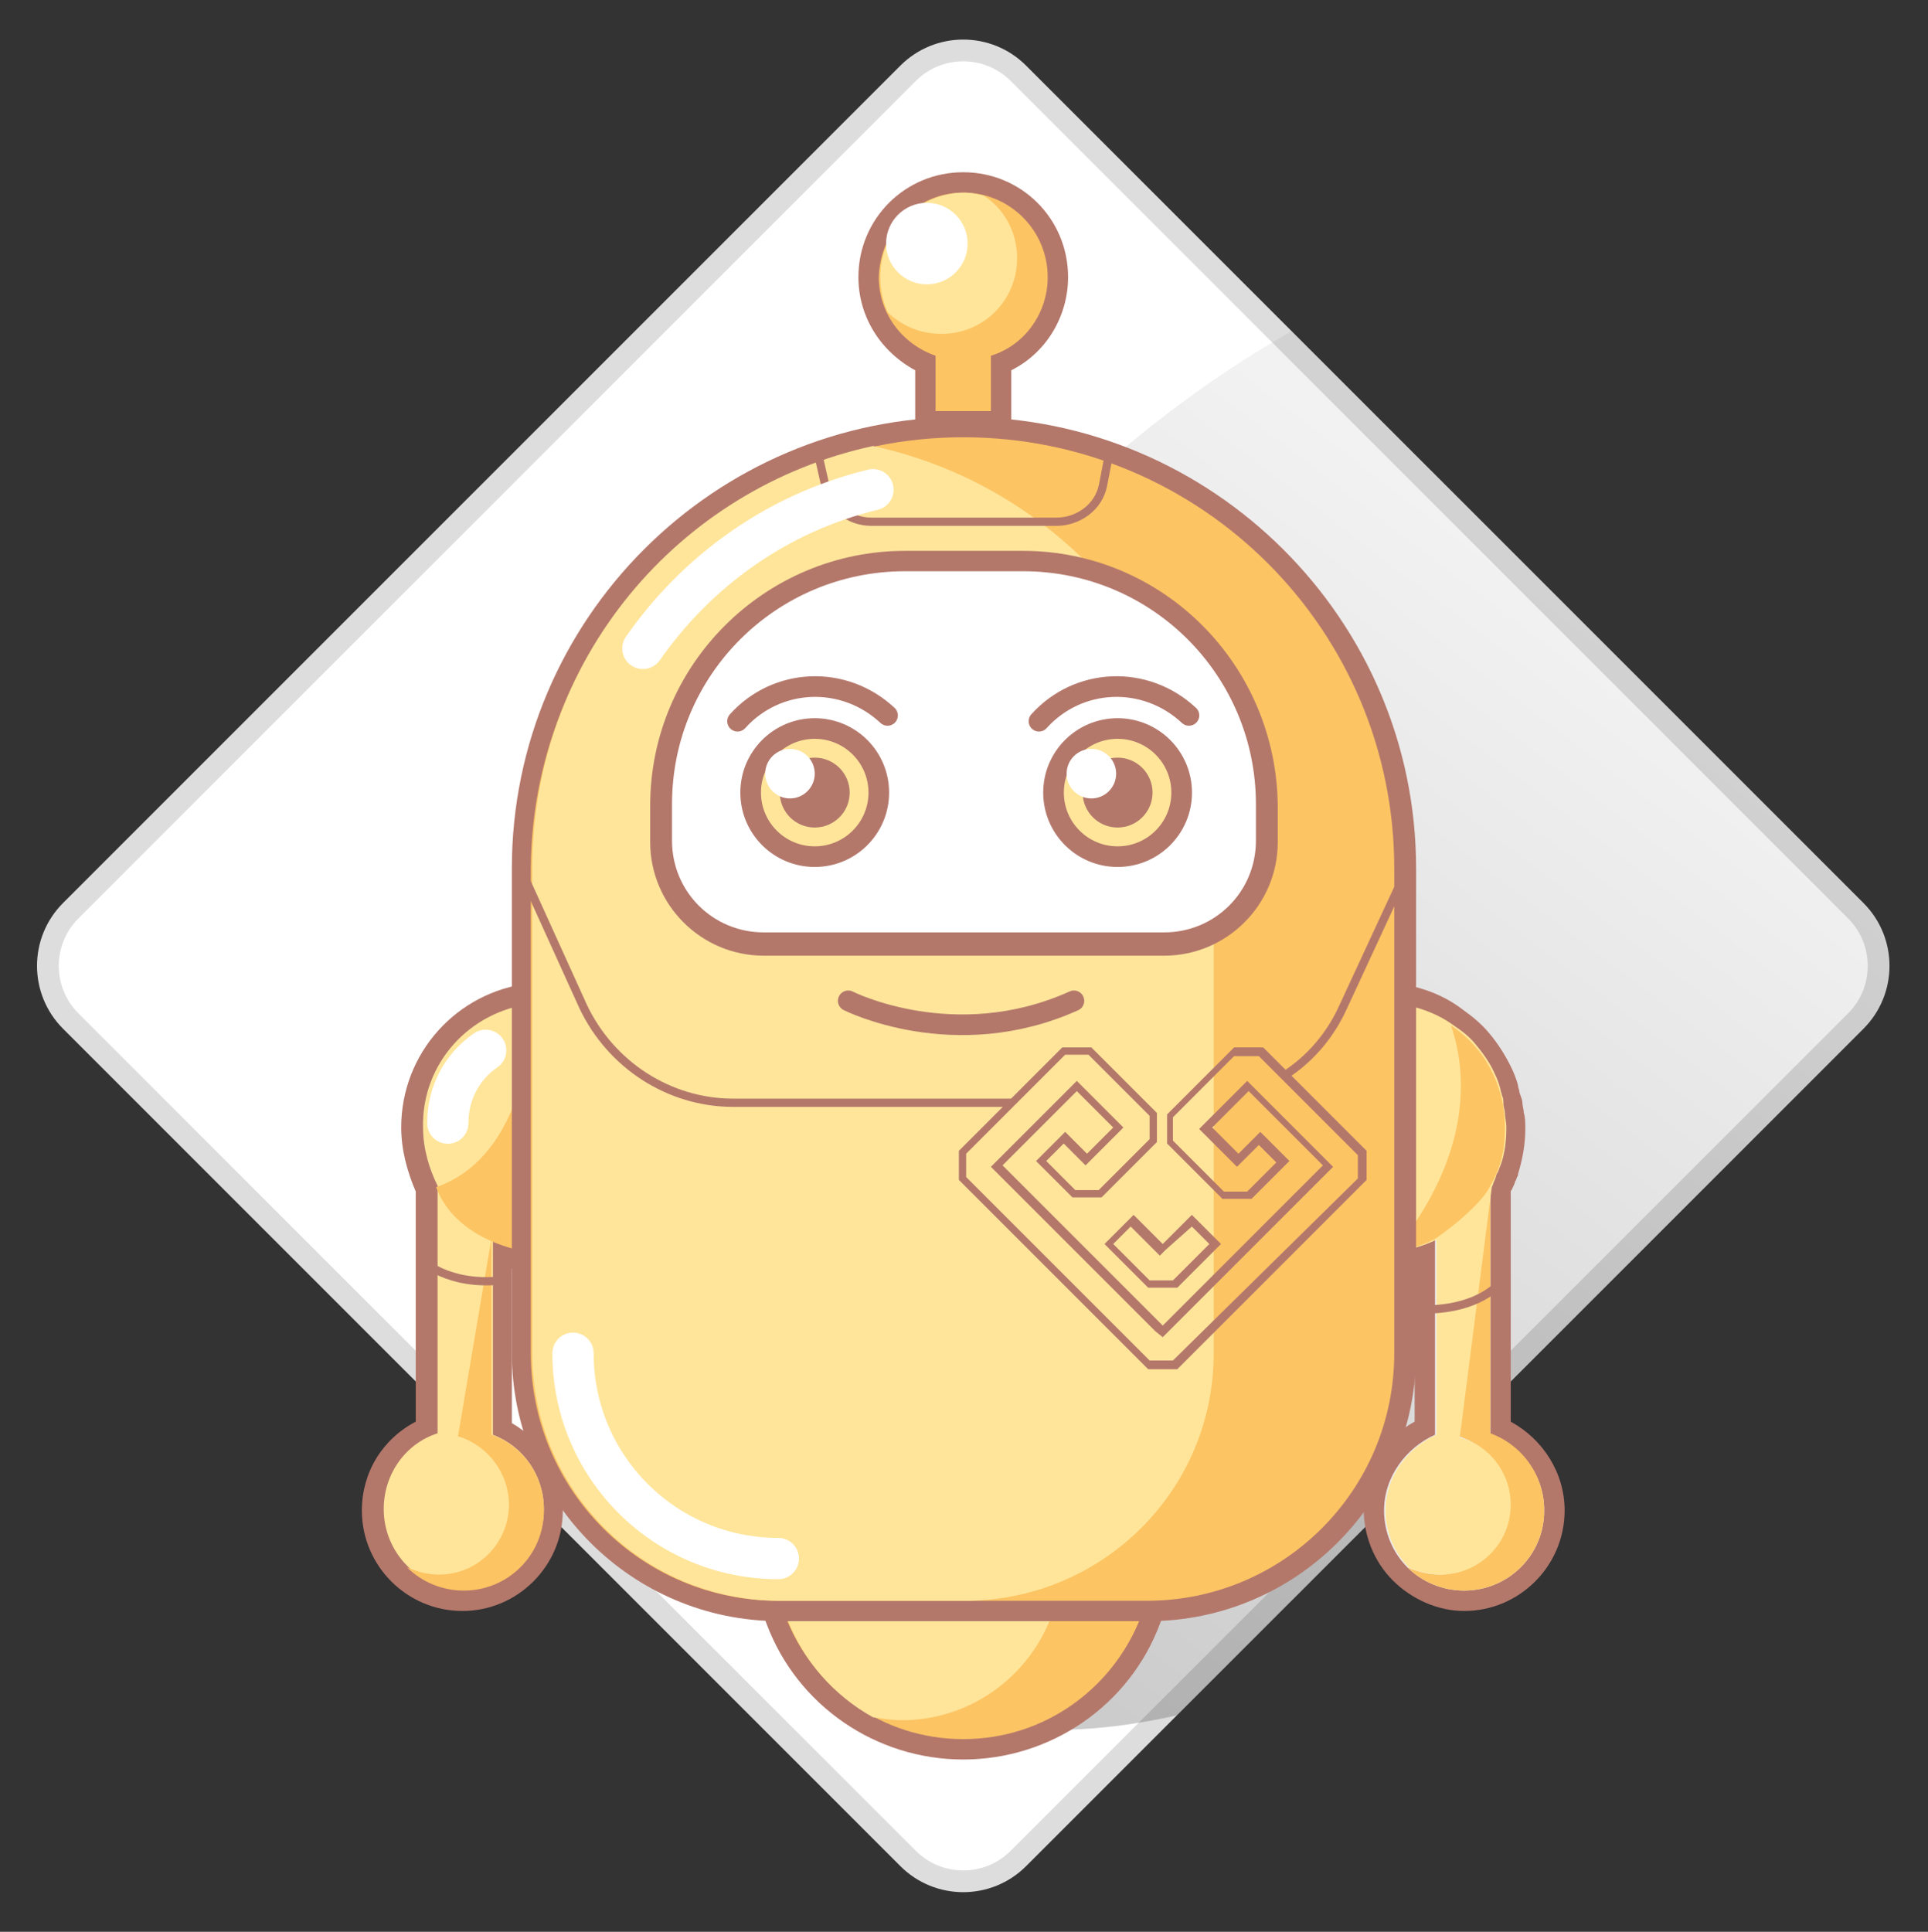 <svg width="525" height="526" viewBox="0 0 525 526" fill="none" xmlns="http://www.w3.org/2000/svg">
<rect x="0" y="0" width="525" height="526" fill="#333333" stroke="none"/>
<path d="M247.271 19.957C255.568 11.659 269.022 11.659 277.319 19.957L505.329 247.966C513.627 256.264 513.627 269.717 505.329 278.015L277.319 506.024C269.022 514.322 255.568 514.322 247.271 506.024L19.262 278.015C10.964 269.717 10.964 256.264 19.262 247.966L247.271 19.957Z" fill="white" stroke="#DDDDDD" stroke-width="5.919"/>
<path d="M507.422 245.873C516.875 255.326 516.875 270.654 507.422 280.107L320.481 467.047C284.246 475.33 250.551 470.913 225.113 451.591C161.997 403.648 173.622 282.118 251.079 180.146C280.885 140.908 316.096 110.284 351.734 90.186L507.422 245.873Z" fill="url(#paint0_linear_2618_6408)"/>
<path d="M398.691 435.864C391.951 435.864 386.003 433.485 381.245 428.727C376.487 423.969 374.108 417.625 374.108 411.281C374.108 401.765 379.659 393.042 387.986 389.077V341.894C385.607 342.687 382.831 343.48 380.056 343.48L376.884 343.876V270.127L380.056 270.523C386.4 271.316 391.951 273.299 397.105 276.867C399.484 278.453 401.467 280.436 403.449 282.815C405.828 285.194 407.414 287.969 409 291.142C409.793 292.728 410.586 294.314 410.983 295.9C410.983 296.693 411.379 297.089 411.379 297.882C411.776 298.675 411.776 299.468 411.776 300.261C411.776 301.054 412.172 302.244 412.172 303.037C412.172 304.226 412.569 305.812 412.569 307.002C412.569 310.967 412.173 314.535 410.983 318.104V318.5C410.983 318.897 410.586 319.69 410.19 320.086C409.793 320.879 409.793 321.276 409.397 322.069C409.397 322.465 409 322.862 408.604 323.258V388.284C417.327 392.249 423.275 400.972 423.275 410.885C423.275 424.762 412.172 435.864 398.691 435.864Z" fill="#EDEDED"/>
<path d="M380.055 273.299C386.003 274.092 391.157 276.075 395.519 279.247C397.898 280.833 399.88 282.419 401.466 284.401C403.449 286.78 405.431 289.556 406.621 292.331C407.414 293.917 407.81 295.107 408.207 296.693C408.207 297.089 408.603 297.882 408.603 298.279C409 299.072 409 299.865 409 300.658C409 301.451 409.396 302.244 409.396 303.037C409.396 304.226 409.793 305.416 409.793 307.002C409.793 310.57 409.396 314.139 408.207 317.311C407.81 318.104 407.81 318.5 407.414 319.293C407.017 319.69 407.017 320.483 406.621 321.276C406.224 322.069 406.224 322.465 405.828 323.258V390.663C414.551 393.835 420.498 401.765 420.498 411.281C420.498 423.573 410.586 433.089 398.691 433.089C392.743 433.089 387.192 430.71 383.227 426.745C379.262 422.78 376.883 417.229 376.883 411.281C376.883 402.162 382.831 394.232 390.761 390.663V337.532C387.589 339.118 383.624 340.308 380.055 340.704V273.299ZM374.108 266.955V273.299V340.704V347.048L380.452 346.255C382.038 346.255 383.624 345.859 385.21 345.462V387.095C376.487 391.853 371.332 400.972 371.332 410.885C371.332 418.022 374.108 425.159 379.262 430.313C384.417 435.468 391.554 438.64 398.691 438.64C413.758 438.64 426.049 426.348 426.049 411.281C426.049 400.972 420.102 391.853 411.379 387.095V324.448C411.379 324.051 411.775 324.051 411.775 323.655C412.172 322.862 412.568 322.069 412.568 321.672C412.965 321.276 412.965 320.483 413.361 320.086V319.69C414.551 315.725 415.344 311.76 415.344 307.398C415.344 305.812 415.344 304.226 414.947 303.037C414.947 302.244 414.551 301.054 414.551 300.261C414.551 299.468 414.154 298.675 413.758 297.486C413.758 296.693 413.361 296.296 413.361 295.503C412.965 293.917 412.172 291.935 411.379 290.349C409.793 287.177 407.81 284.005 405.431 281.229C403.449 278.85 401.07 276.868 398.294 274.885C393.14 270.92 386.796 268.541 380.055 267.748L374.108 266.955Z" fill="#B4786B"/>
<path d="M420.499 411.281C420.499 423.573 410.586 433.089 398.691 433.089C392.744 433.089 387.193 430.71 383.228 426.745C386.003 427.934 388.779 428.727 391.951 428.727C402.656 428.727 410.983 420.004 410.983 409.695C410.983 400.972 405.035 393.439 397.105 391.06L405.828 322.861V390.266C414.551 393.439 420.499 401.765 420.499 411.281Z" fill="#FCC463"/>
<path d="M411.378 409.694C411.378 420.4 402.655 428.726 392.346 428.726C389.174 428.726 386.002 427.933 383.623 426.744C379.658 422.779 377.279 417.228 377.279 411.28C377.279 402.161 383.227 394.231 391.157 390.662V337.531C387.985 339.117 384.02 340.307 380.451 340.703V273.298C386.399 274.091 391.553 276.073 395.915 279.245C398.294 280.831 400.276 282.417 401.862 284.4C403.845 286.779 405.827 289.554 407.017 292.33C407.81 293.916 408.206 295.105 408.603 296.691C408.603 297.088 408.999 297.881 408.999 298.277C409.396 299.07 409.396 299.863 409.396 300.656C409.396 301.449 409.792 302.242 409.792 303.035C409.792 304.225 410.189 305.414 410.189 307C410.189 310.569 409.792 314.137 408.603 317.309C408.206 318.102 408.206 318.499 407.81 319.292C407.413 319.688 407.413 320.481 407.017 321.274C406.62 322.067 406.62 322.464 406.224 323.257L397.501 391.455C405.431 393.438 411.378 400.971 411.378 409.694Z" fill="#FFE59A"/>
<path d="M405.826 322.861C408.998 317.31 409.791 312.552 409.791 307.001C409.791 295.503 404.24 285.194 395.121 279.246C399.482 291.934 401.068 314.138 379.657 340.704C383.622 340.307 387.191 339.118 390.363 337.532C390.759 337.532 403.051 328.809 405.826 322.861Z" fill="#FCC463"/>
<path d="M251.986 115.097V98.841C242.866 94.876 236.522 85.756 236.522 75.447C236.522 61.173 248.021 49.675 262.295 49.675C276.569 49.675 288.068 61.173 288.068 75.447C288.068 85.756 282.12 94.876 272.604 98.841V115.097H251.986Z" fill="#FCC463"/>
<path d="M262.294 52.45C274.982 52.45 285.291 62.758 285.291 75.447C285.291 85.359 278.947 94.082 269.828 96.858V111.925H254.761V96.858C245.641 93.686 239.297 85.359 239.297 75.447C239.694 62.758 249.606 52.45 262.294 52.45ZM262.294 46.898C246.434 46.898 233.746 59.587 233.746 75.447C233.746 86.152 239.694 95.668 249.21 100.823V112.321V117.872H254.761H269.828H275.379V112.321V100.823C284.895 96.065 290.842 86.152 290.842 75.447C290.842 59.587 278.154 46.898 262.294 46.898Z" fill="#B4786B"/>
<path d="M276.964 70.293C276.964 63.156 273.396 56.812 267.845 53.243C266.259 52.847 264.276 52.45 262.69 52.45C250.002 52.45 239.693 62.759 239.693 75.447C239.693 79.016 240.486 82.188 241.676 84.963C245.244 88.532 250.399 90.911 256.346 90.911C267.845 90.911 276.964 81.791 276.964 70.293Z" fill="#FFE59A"/>
<path d="M125.9 435.864C112.419 435.864 101.317 424.762 101.317 411.281C101.317 401.369 107.265 392.646 115.988 388.681V323.655C113.212 318.5 112.023 312.553 112.023 307.002C112.023 288.366 125.9 272.506 144.536 270.523L147.708 270.127V343.876L144.536 343.48C141.76 343.083 139.381 342.687 136.606 341.894V389.077C145.329 393.042 150.483 401.765 150.483 411.281C150.88 424.762 139.778 435.864 125.9 435.864Z" fill="#FFE59A"/>
<path d="M144.932 273.299V340.704C140.967 340.308 137.398 339.118 134.226 337.532V390.663C142.553 393.835 148.104 401.765 148.104 410.885C148.104 423.176 138.191 432.692 126.296 432.692C114.005 432.692 104.489 422.78 104.489 410.885C104.489 401.369 110.436 393.042 119.159 390.267V322.862C116.78 318.104 115.194 312.553 115.194 307.002C114.798 289.556 127.882 275.282 144.932 273.299ZM150.483 266.955L144.139 267.748C124.314 270.127 109.247 286.78 109.247 307.002C109.247 312.949 110.833 318.897 113.212 324.448V387.095C104.092 391.853 98.541 400.972 98.541 411.281C98.541 426.348 110.833 438.64 125.9 438.64C140.967 438.64 153.258 426.348 153.258 411.281C153.258 401.369 147.707 392.249 139.381 387.491V345.462C140.967 345.859 142.553 346.255 144.139 346.255L150.483 347.048V340.704V273.299V266.955Z" fill="#B4786B"/>
<path d="M148.102 411.283C148.102 423.575 138.19 433.091 126.295 433.091C120.347 433.091 114.796 430.712 110.831 426.747C113.607 427.936 116.382 428.729 119.554 428.729C130.26 428.729 138.586 420.006 138.586 409.697C138.586 400.974 132.639 393.441 124.709 391.062L133.828 337.138V390.665C142.551 393.837 148.102 401.767 148.102 411.283Z" fill="#FCC463"/>
<path d="M144.93 273.298C144.93 273.298 145.723 313.741 118.761 323.257C122.726 333.962 134.224 339.513 144.93 341.1C144.93 311.758 144.93 273.298 144.93 273.298Z" fill="#FCC463"/>
<path d="M121.936 305.811C121.936 297.485 125.901 290.348 132.245 285.986" stroke="white" stroke-width="11.239" stroke-miterlimit="10" stroke-linecap="round" stroke-linejoin="round"/>
<path d="M262.293 476.305C239.693 476.305 219.471 462.031 211.541 441.017L209.955 437.052H314.631L313.045 441.017C305.115 462.428 284.894 476.305 262.293 476.305Z" fill="#FCC463"/>
<path d="M310.667 440.226C303.134 459.654 284.498 473.532 262.294 473.532C240.09 473.532 221.455 459.654 213.921 440.226H310.667ZM318.597 434.675H310.271H214.318H205.991L208.767 442.208C217.093 464.412 238.504 479.083 262.294 479.083C286.084 479.083 307.495 464.412 315.822 442.208L318.597 434.675Z" fill="#B4786B"/>
<path d="M237.714 467.585C240.489 467.982 242.868 468.378 245.644 468.378C263.883 468.378 279.743 456.88 286.087 440.623H214.32C218.682 452.122 227.008 461.638 237.714 467.585Z" fill="#FFE59A"/>
<path d="M211.938 438.641C173.478 438.641 141.758 407.318 141.758 368.461V236.426C141.758 170.21 195.682 116.286 261.898 116.286C328.113 116.286 382.037 170.21 382.037 236.426V368.461C382.037 406.921 350.714 438.641 311.857 438.641H211.938Z" fill="#FCC463"/>
<path d="M262.295 119.061C327.321 119.061 379.659 171.795 379.659 236.425V368.46C379.659 405.731 349.525 435.865 312.254 435.865H211.94C174.668 435.865 144.534 405.731 144.534 368.46V236.425C144.931 171.795 197.666 119.061 262.295 119.061ZM262.295 113.51C194.494 113.51 139.38 168.623 139.38 236.425V368.46C139.38 408.506 171.893 441.416 212.336 441.416H312.651C352.697 441.416 385.607 408.903 385.607 368.46V236.425C385.607 168.623 330.097 113.51 262.295 113.51Z" fill="#B4786B"/>
<path d="M330.495 368.46V236.425C330.495 180.122 290.845 132.938 237.714 121.439C184.583 132.938 144.933 179.725 144.933 236.425V368.46C144.933 405.731 175.067 435.865 212.338 435.865H263.486C300.361 435.468 330.495 405.731 330.495 368.46Z" fill="#FFE59A"/>
<path d="M211.939 424.366C181.012 424.366 156.032 399.386 156.032 368.459" stroke="white" stroke-width="11.239" stroke-miterlimit="10" stroke-linecap="round" stroke-linejoin="round"/>
<path d="M207.974 257.042C192.51 257.042 180.219 244.354 180.219 229.287V219.375C180.219 182.897 209.956 153.159 246.434 153.159H278.551C315.029 153.159 344.767 182.897 344.767 219.375V229.287C344.767 244.751 332.079 257.042 317.012 257.042H207.974Z" fill="white"/>
<path d="M278.551 155.539C313.84 155.539 341.991 184.087 341.991 218.979V228.892C341.991 242.77 330.889 253.872 317.012 253.872H207.974C194.096 253.872 182.994 242.77 182.994 228.892V218.979C182.994 183.691 211.542 155.539 246.435 155.539H278.551ZM278.551 149.988H246.435C208.37 149.988 177.047 180.915 177.047 219.376V229.288C177.047 246.338 190.924 260.216 207.974 260.216H317.012C334.061 260.216 347.939 246.338 347.939 229.288V219.376C347.542 180.915 316.615 149.988 278.551 149.988Z" fill="#B4786B"/>
<path d="M200.837 196.379C211.542 184.484 229.781 183.691 241.677 194.793" stroke="#B4786B" stroke-width="5.62" stroke-miterlimit="10" stroke-linecap="round" stroke-linejoin="round"/>
<path d="M221.852 233.254C231.487 233.254 239.298 225.444 239.298 215.808C239.298 206.173 231.487 198.362 221.852 198.362C212.217 198.362 204.406 206.173 204.406 215.808C204.406 225.444 212.217 233.254 221.852 233.254Z" fill="#FFE59A" stroke="#B4786B" stroke-width="5.62" stroke-miterlimit="10"/>
<path d="M221.854 225.324C227.109 225.324 231.37 221.064 231.37 215.808C231.37 210.552 227.109 206.292 221.854 206.292C216.598 206.292 212.338 210.552 212.338 215.808C212.338 221.064 216.598 225.324 221.854 225.324Z" fill="#B4786B"/>
<path d="M215.113 217.396C218.835 217.396 221.853 214.378 221.853 210.656C221.853 206.933 218.835 203.915 215.113 203.915C211.39 203.915 208.372 206.933 208.372 210.656C208.372 214.378 211.39 217.396 215.113 217.396Z" fill="white"/>
<path d="M282.914 196.379C293.62 184.484 311.859 183.691 323.754 194.793" stroke="#B4786B" stroke-width="5.62" stroke-miterlimit="10" stroke-linecap="round" stroke-linejoin="round"/>
<path d="M304.324 233.254C313.959 233.254 321.77 225.444 321.77 215.808C321.77 206.173 313.959 198.362 304.324 198.362C294.689 198.362 286.878 206.173 286.878 215.808C286.878 225.444 294.689 233.254 304.324 233.254Z" fill="#FFE59A" stroke="#B4786B" stroke-width="5.62" stroke-miterlimit="10"/>
<path d="M304.325 225.324C309.58 225.324 313.841 221.064 313.841 215.808C313.841 210.552 309.58 206.292 304.325 206.292C299.069 206.292 294.809 210.552 294.809 215.808C294.809 221.064 299.069 225.324 304.325 225.324Z" fill="#B4786B"/>
<path d="M297.189 217.396C300.911 217.396 303.929 214.378 303.929 210.656C303.929 206.933 300.911 203.915 297.189 203.915C293.466 203.915 290.448 206.933 290.448 210.656C290.448 214.378 293.466 217.396 297.189 217.396Z" fill="white"/>
<path d="M252.383 77.428C258.515 77.428 263.485 72.457 263.485 66.326C263.485 60.194 258.515 55.224 252.383 55.224C246.252 55.224 241.281 60.194 241.281 66.326C241.281 72.457 246.252 77.428 252.383 77.428Z" fill="white"/>
<path d="M275.381 300.262H199.649C182.203 300.262 166.343 289.952 158.809 274.092L141.363 235.632" stroke="#B4786B" stroke-width="2.248" stroke-miterlimit="10"/>
<path d="M383.23 236.425L365.784 274.092C362.215 282.022 356.664 288.366 349.924 292.728" stroke="#B4786B" stroke-width="2.248" stroke-miterlimit="10"/>
<path d="M302.341 121.838L300.359 132.147C299.169 138.094 293.618 142.059 287.671 142.059H237.315C230.971 142.059 225.817 137.698 224.627 131.75L222.645 123.027" stroke="#B4786B" stroke-width="2.248" stroke-miterlimit="10"/>
<path d="M175.063 176.554C189.734 155.539 211.542 139.679 237.711 133.335" stroke="white" stroke-width="11.239" stroke-miterlimit="10" stroke-linecap="round" stroke-linejoin="round"/>
<path d="M114.795 343.085C114.795 343.085 121.932 350.222 136.602 348.636" stroke="#B4786B" stroke-width="2.248" stroke-miterlimit="10"/>
<path d="M409.399 348.238C409.399 348.238 404.245 356.565 387.592 356.565" stroke="#B4786B" stroke-width="2.248" stroke-miterlimit="10"/>
<path d="M342.785 287.572L369.747 314.534V320.878L319.391 370.441H313.047L263.088 320.482V314.138L290.05 287.176H296.394L313.047 303.829V310.173L299.17 324.05H292.826L284.896 316.12L289.654 311.362L294.015 315.724L295.601 317.31L297.187 315.724L304.324 308.587L305.91 307.001L304.721 305.811L294.808 295.899L293.222 294.313L291.636 295.899L271.414 316.12L269.828 317.706L271.414 319.292L314.633 362.511L316.616 364.097L318.202 362.511L361.42 319.292L363.006 317.706L361.42 316.12L341.199 295.899L339.613 294.313L338.027 295.899L328.114 305.811L326.528 307.397L328.114 308.983L335.251 316.12L336.837 317.706L338.423 316.12L342.785 311.759L347.543 316.517L339.613 324.447H333.269L319.391 310.569V304.225L336.044 287.572H342.785ZM343.974 285.193H336.044L317.805 303.432V311.362L332.872 326.429H340.802L351.111 316.12L343.181 308.19L337.234 314.138L330.097 307.001L340.009 297.088L360.231 317.31L316.616 360.925L273 317.31L293.222 297.088L303.135 307.001L295.998 314.138L290.05 308.19L282.12 316.12L292.033 326.033H299.963L315.03 310.966V303.036L297.187 285.193H289.257L261.105 313.345V321.275L312.651 372.82H320.581L372.126 321.275V313.345L343.974 285.193Z" fill="#B4786B"/>
<path d="M324.547 333.963L329.305 338.721L319.392 348.634H313.048L303.136 338.721L307.894 333.963L314.238 340.307L315.824 341.893L317.41 340.307L324.547 333.963ZM324.547 330.791L316.617 338.721L308.687 330.791L300.757 338.721L312.652 350.616H320.582L332.477 338.721L324.547 330.791Z" fill="#B4786B"/>
<path d="M230.975 272.509C230.975 272.509 259.919 287.179 292.432 272.509" stroke="#B4786B" stroke-width="5.62" stroke-miterlimit="10" stroke-linecap="round" stroke-linejoin="round"/>
<defs>
<linearGradient id="paint0_linear_2618_6408" x1="463.601" y1="189.737" x2="270.288" y2="442.886" gradientUnits="userSpaceOnUse">
<stop stop-opacity="0.05"/>
<stop offset="1" stop-opacity="0.2"/>
</linearGradient>
</defs>
</svg>
